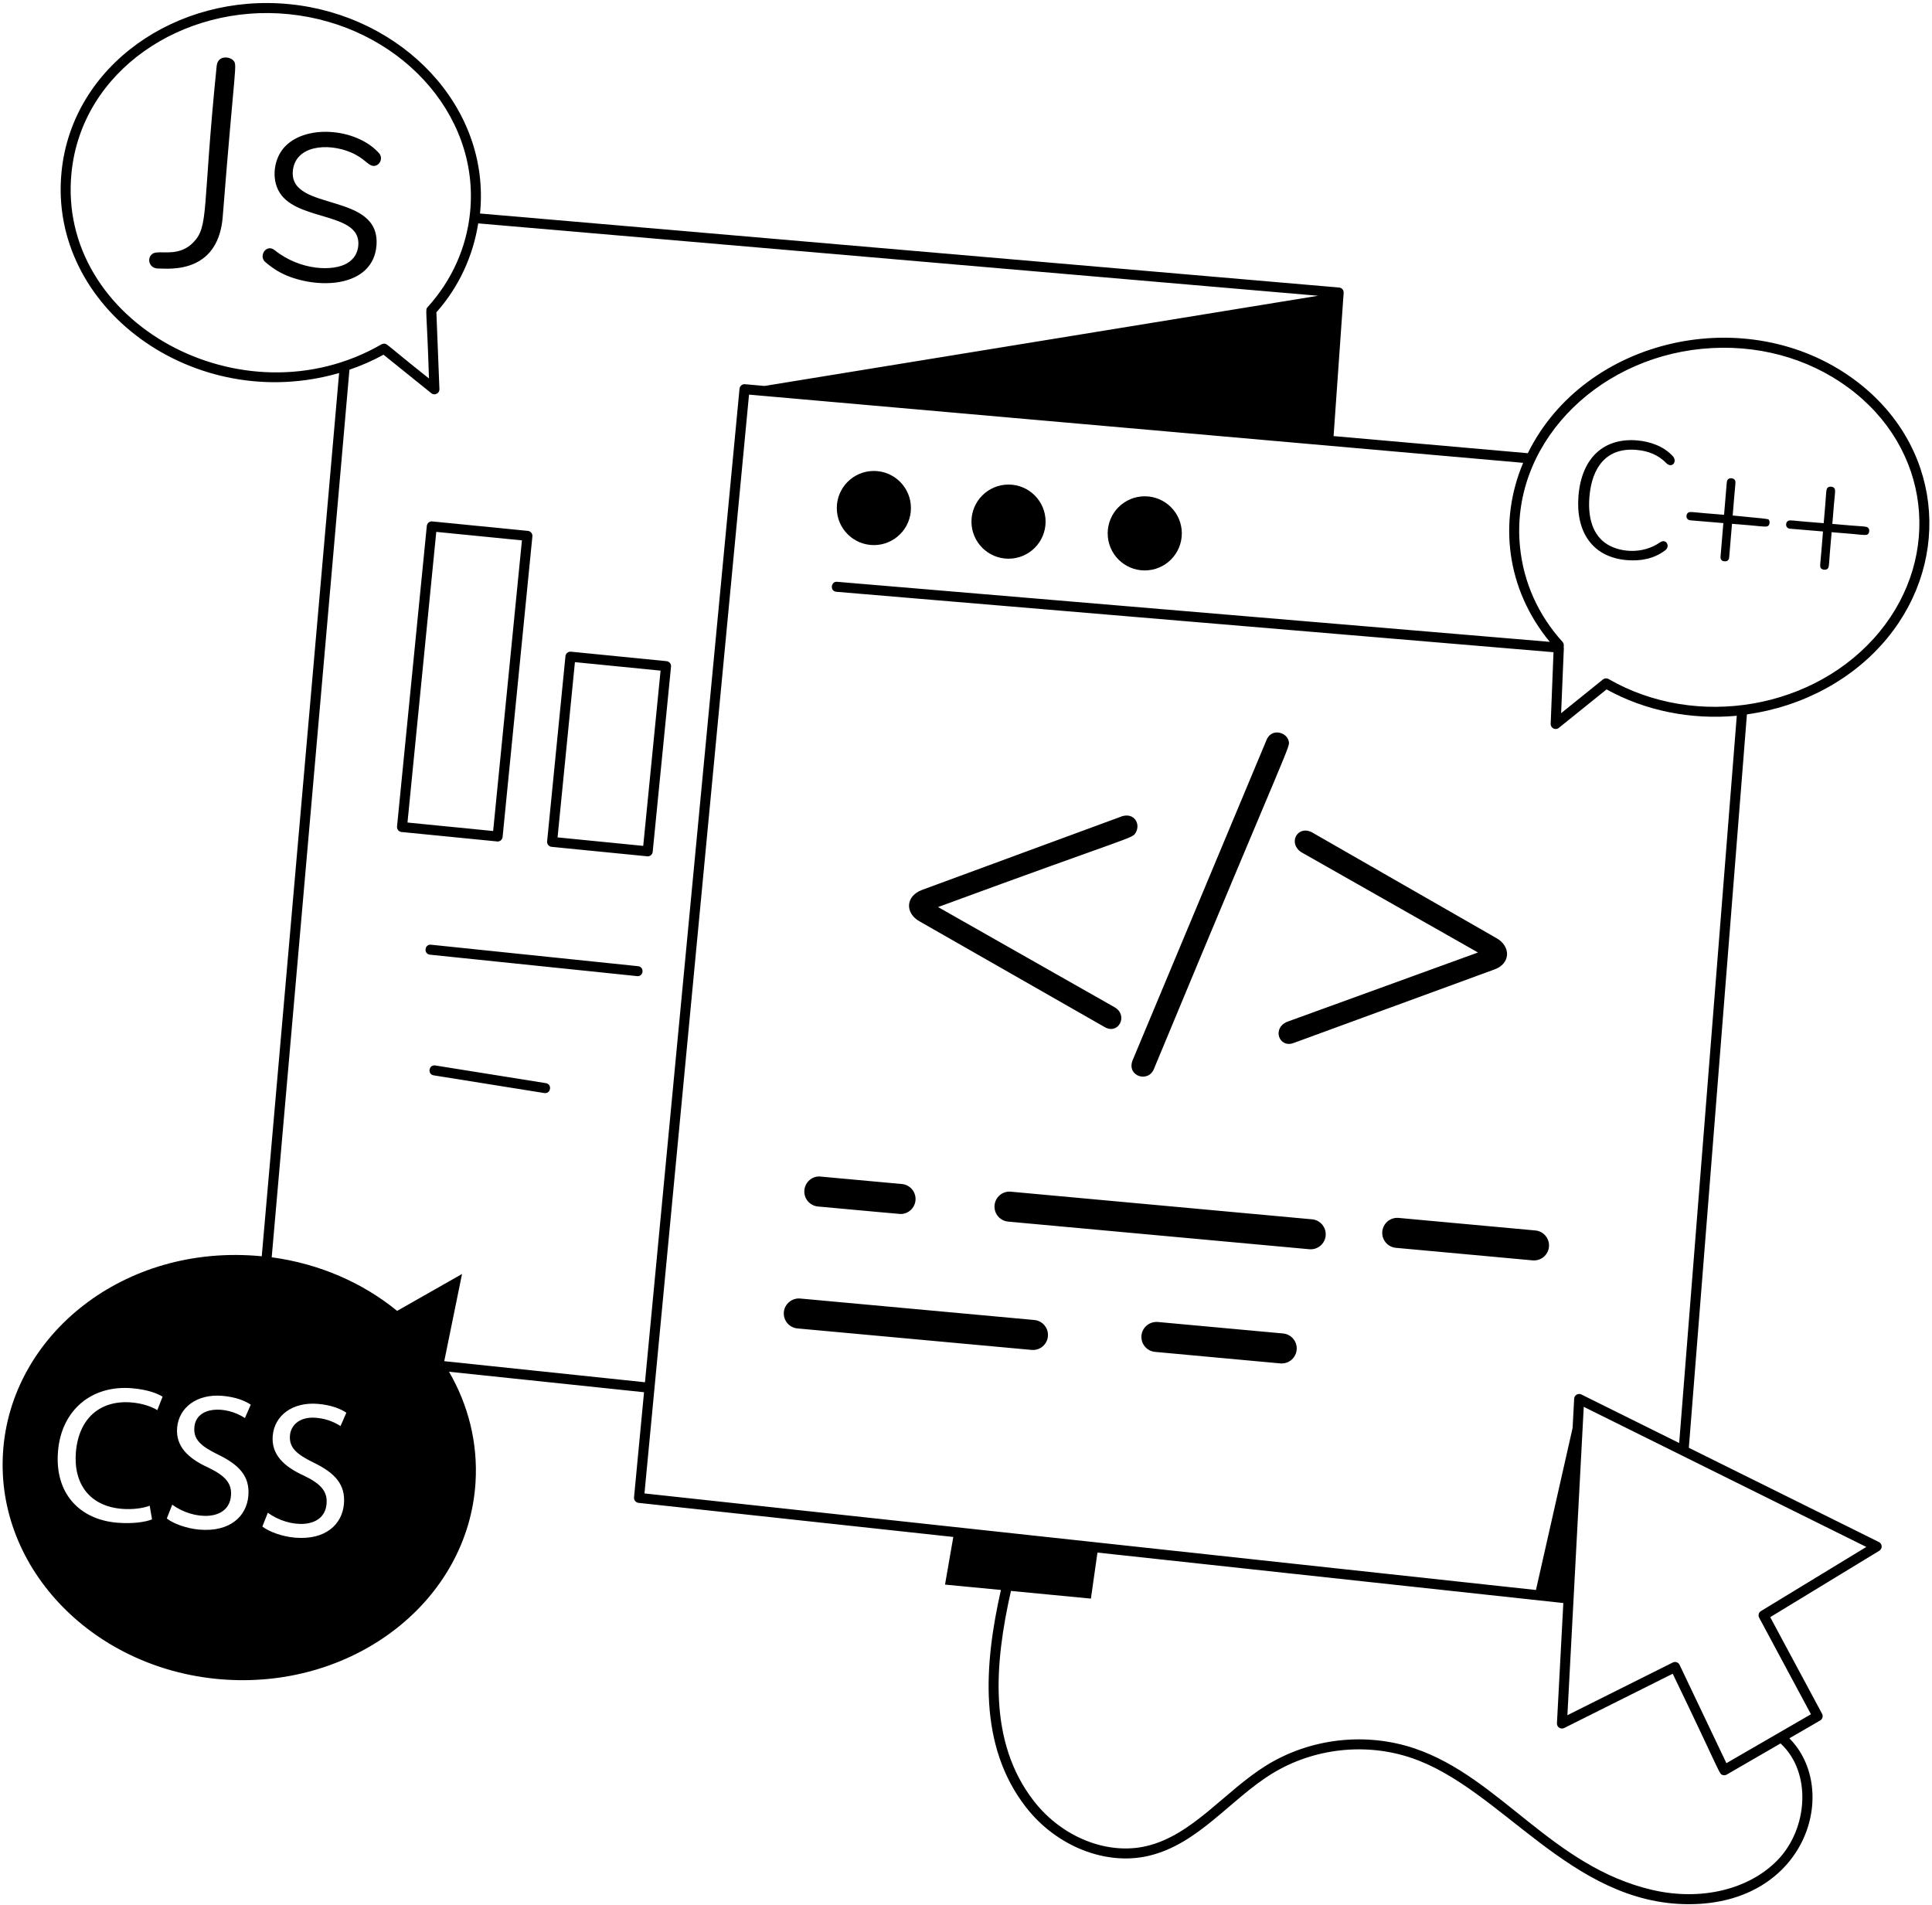 <svg xmlns="http://www.w3.org/2000/svg" width="428" height="422" viewBox="0 0 428 422" fill="none"><path d="M193.59 120.753C198.125 120.753 201.801 117.077 201.801 112.542C201.801 108.006 198.125 104.33 193.59 104.33C189.054 104.33 185.378 108.006 185.378 112.542C185.378 117.077 189.054 120.753 193.59 120.753ZM223.422 123.767C227.957 123.767 231.633 120.09 231.633 115.555C231.633 111.02 227.957 107.343 223.422 107.343C218.886 107.343 215.21 111.02 215.21 115.555C215.21 120.09 218.886 123.767 223.422 123.767ZM253.599 126.367C258.135 126.367 261.811 122.69 261.811 118.155C261.811 113.62 258.135 109.943 253.599 109.943C249.064 109.943 245.388 113.62 245.388 118.155C245.388 122.69 249.064 126.367 253.599 126.367ZM203.75 204.127L244.659 227.492C247.727 229.345 250.018 225.023 246.985 223.169L207.807 200.935C251.186 184.983 250.756 185.825 251.567 184.504C252.76 182.528 251.271 180.004 248.587 180.818L204.339 197.111C200.514 198.505 200.479 202.332 203.75 204.127ZM255.651 236.755C286.665 162.022 285.81 165.676 285.464 164.101C285.029 162.189 281.578 161.172 280.514 164.075L250.909 234.884C249.521 238.378 254.379 239.992 255.651 236.755ZM288.245 188.765L327.419 211.002L285.079 226.379C281.706 227.896 283.438 232.312 286.655 231.021L330.895 214.824C334.729 213.552 334.759 209.616 331.488 207.808L290.583 184.352C287.43 182.775 285.271 186.767 288.245 188.765ZM181.204 267.27C194.158 268.454 199.245 268.934 199.504 268.934C201.203 268.934 202.652 267.639 202.812 265.911C202.979 264.083 201.632 262.463 199.802 262.294L181.81 260.644C179.985 260.436 178.363 261.822 178.194 263.654C178.027 265.482 179.374 267.102 181.204 267.27ZM290.668 270.111L223.94 263.992C222.111 263.81 220.493 265.166 220.324 267.002C220.157 268.83 221.504 270.449 223.334 270.618L290.062 276.738C291.939 276.897 293.511 275.523 293.678 273.728C293.845 271.9 292.498 270.28 290.668 270.111ZM340.135 272.58L309.838 269.8C308.015 269.639 306.391 270.978 306.222 272.81C306.055 274.637 307.402 276.257 309.232 276.426L339.528 279.206C341.406 279.366 342.978 277.992 343.145 276.196C343.311 274.369 341.965 272.749 340.135 272.58ZM229.137 292.415L177.263 287.656C175.461 287.5 173.815 288.834 173.646 290.666C173.48 292.493 174.826 294.113 176.656 294.282L228.531 299.042C230.409 299.201 231.981 297.827 232.147 296.032C232.314 294.204 230.967 292.584 229.137 292.415ZM284.243 295.399L256.487 292.853C254.657 292.714 253.039 294.031 252.87 295.863C252.704 297.69 254.051 299.31 255.88 299.479C287.545 302.377 283.455 302.038 283.944 302.038C285.644 302.038 287.093 300.743 287.253 299.016C287.42 297.188 286.073 295.568 284.243 295.399ZM110.241 186.414C110.815 186.414 111.289 185.98 111.343 185.413L117.941 118.818C117.998 118.225 117.57 117.67 116.945 117.605L95.763 115.509C95.18 115.431 94.613 115.899 94.552 116.505L87.954 183.096C87.896 183.702 88.34 184.248 88.948 184.309C89.538 184.367 109.538 186.344 110.241 186.414ZM90.271 182.213L96.648 117.826L115.624 119.706L109.247 184.092L90.271 182.213ZM147.661 146.466L126.481 144.365C125.875 144.31 125.33 144.742 125.266 145.362L121.204 186.388C121.144 186.994 121.587 187.54 122.196 187.6C122.786 187.659 142.786 189.635 143.489 189.705C144.065 189.705 144.535 189.271 144.593 188.705L148.653 147.679C148.714 147.072 148.27 146.527 147.661 146.466ZM142.495 187.384L123.519 185.504L127.365 146.682L146.338 148.562L142.495 187.384ZM141.356 214.036L95.486 209.28C94.063 209.098 93.769 211.33 95.256 211.489C95.716 211.537 141.689 216.294 141.243 216.249C142.632 216.249 142.744 214.184 141.356 214.036ZM120.929 239.947L96.43 236.028C94.978 235.793 94.632 237.991 96.079 238.219L120.578 242.139C122.035 242.354 122.372 240.185 120.929 239.947ZM47.996 14.652C44.729 46.867 46.361 50.097 42.755 53.769C40.002 56.581 36.409 55.753 34.869 55.921C32.407 55.921 32.432 59.452 35.038 59.485C35.888 59.433 39.844 59.979 43.422 58.212C47.316 56.304 48.972 52.439 49.33 48.151C52.027 13.99 52.606 14.492 51.72 13.427C50.923 12.493 48.207 12.162 47.996 14.652ZM62.785 32.859C60.486 35.613 60.022 40.352 62.409 43.318C66.929 48.952 79.968 47.187 79.377 54.371C79.23 56.099 78.407 57.415 76.904 58.316C73.903 60.104 66.681 60.051 60.85 55.423C58.971 53.898 57.126 56.836 58.883 58.143C60.546 59.576 62.348 60.646 64.28 61.343C72.288 64.241 82.684 62.913 83.396 54.44C84.407 42.378 64.124 47.002 64.869 37.931C65.357 32.23 72.524 31.565 77.697 33.747C80.791 35.056 81.462 36.646 82.673 36.748C84.088 36.869 85.143 34.931 83.734 33.687C78.705 28.341 67.348 27.412 62.785 32.859Z" fill="black"></path><path d="M410.686 84.02C387.104 66.731 351.164 74.686 338.459 100.396L295.432 96.605L297.662 64.877C297.703 64.271 297.255 63.747 296.651 63.695L106.336 47.296C106.338 47.283 106.342 47.272 106.343 47.259C108.718 23.633 89.049 3.397 64.141 0.924C39.165 -1.563 15.948 14.497 13.633 38.074C10.607 68.268 43.19 91.884 75.124 82.635L57.986 278.296C27.415 275.324 2.276 295.834 0.668 321.781C-0.986 347.708 21.154 370.27 50.06 372.088C78.967 373.906 103.741 354.329 105.344 328.392C105.89 319.598 103.717 311.196 99.469 303.878L142.674 308.417L140.457 331.713C140.401 332.315 140.838 332.852 141.442 332.922L211.187 340.477L209.351 351.031L221.736 352.22C218.03 368.671 216.622 386.695 227.334 400.409C234.077 409.036 244.99 413.345 254.484 411.111C265.447 408.532 272.53 398.624 281.746 392.943C290.936 387.274 302.521 385.97 312.727 389.444C332.693 396.235 347.911 421.83 374.13 421.83C400.251 421.83 407.745 396.504 396.403 385.083L403.226 381.133C403.744 380.83 403.93 380.176 403.647 379.647L392.159 358.244L416.319 343.537C417.074 343.074 417.008 341.974 416.234 341.596L374.131 320.72L386.998 158.253C399.368 156.533 410.644 150.459 418.148 141.295C432.564 123.692 430.235 98.36 410.686 84.02ZM34.857 312.375C33.497 311.567 31.522 310.88 29.119 310.679C22.328 310.107 17.456 314.066 16.815 321.669C16.221 328.758 19.92 333.652 26.962 334.245C29.235 334.436 31.596 334.161 33.159 333.557L33.683 336.584C32.254 337.158 29.448 337.613 25.927 337.316C17.763 336.629 12.051 330.956 12.852 321.465C13.614 312.403 20.275 306.777 29.253 307.533C32.86 307.836 35.069 308.799 36.013 309.399L34.857 312.375ZM54.259 314.133C50.011 311.335 43.453 311.449 43.059 316.177C42.83 318.884 44.48 320.363 48.343 322.245C53.085 324.549 55.377 327.121 55.017 331.372C54.64 335.839 51.011 339.427 44.181 338.851C41.388 338.617 38.404 337.543 36.949 336.383L38.157 333.327C42.839 336.778 50.691 337.079 51.167 331.352C51.396 328.646 49.985 326.97 46.199 325.135C41.617 323.063 38.898 320.369 39.24 316.29C39.621 311.777 43.64 308.743 49.27 309.217C52.232 309.466 54.324 310.335 55.55 311.171L54.259 314.133ZM15.839 38.294C18.064 15.662 40.499 0.789 63.92 3.132C87.897 5.507 106.362 24.894 104.139 47.034C103.357 54.843 100.102 62.11 94.728 68.039C94.149 68.682 94.536 68.346 95.033 83.846C85.393 76.188 85.806 76.129 85.072 76.129C84.881 76.129 84.691 76.176 84.518 76.276C53.764 94.043 12.521 71.372 15.839 38.294ZM69.521 324.027C74.263 326.329 76.554 328.903 76.195 333.154C75.818 337.621 72.189 341.209 65.355 340.633C62.566 340.399 59.582 339.325 58.122 338.165L59.335 335.109C63.978 338.541 71.867 338.883 72.345 333.134C72.574 330.428 71.158 328.75 67.377 326.918C62.791 324.845 60.075 322.149 60.418 318.07C60.799 313.561 64.818 310.525 70.444 310.997C73.41 311.249 75.502 312.117 76.728 312.953L75.437 315.915C74.536 315.322 72.674 314.3 70.054 314.079C66.108 313.747 64.402 315.982 64.237 317.959C64.008 320.664 65.653 322.145 69.521 324.027ZM98.416 301.536L102.355 282.222L87.977 290.397C80.43 284.224 70.845 279.961 60.192 278.521L77.413 81.9C80.032 81 82.568 79.905 84.962 78.576L95.542 87.103C96.261 87.698 97.384 87.159 97.346 86.198L96.674 69.191C101.674 63.547 104.779 56.763 105.941 49.487L292.007 65.519L169.369 85.498L165.03 85.115C164.435 85.05 163.887 85.509 163.828 86.116L142.884 306.206L98.416 301.536ZM393.761 412.09C387.38 418.633 376.754 421.145 366.066 418.677C343.816 413.514 332.343 393.768 313.442 387.347C302.602 383.662 290.324 385.048 280.581 391.055C271.305 396.78 264.244 406.536 253.977 408.954C245.3 410.994 235.3 407.005 229.081 399.041C218.841 385.934 220.321 368.477 223.959 352.433L241.673 354.133L243.121 343.936L346.326 355.115L344.914 381.748C344.867 382.591 345.748 383.18 346.516 382.8L370.561 370.778C381.515 393.469 380.762 392.931 381.642 393.216C381.965 393.306 382.262 393.264 382.527 393.116L394.452 386.213C401.476 392.715 400.48 405.207 393.761 412.09ZM390.111 356.893C389.606 357.2 389.431 357.846 389.71 358.365L401.184 379.751L382.456 390.591L372.077 368.803C371.805 368.231 371.125 368.015 370.581 368.287L347.229 379.963L350.851 311.649L413.447 342.688L390.111 356.893ZM350.325 308.916C349.622 308.564 348.769 309.045 348.727 309.847L348.384 316.312L340.263 352.224L142.77 330.834L165.933 87.419L337.431 102.531C331.939 115.498 333.663 130.478 343.324 142.187L185.47 128.887C184.059 128.724 183.782 130.968 185.283 131.096L344.15 144.481L343.524 160.342C343.485 161.302 344.607 161.842 345.327 161.247L355.906 152.72C364.429 157.455 374.631 159.496 384.751 158.563L371.993 319.66L350.325 308.916ZM416.431 139.892C402.291 157.154 375.794 161.66 356.349 150.42C355.951 150.19 355.459 150.229 355.1 150.52L345.836 157.99C345.898 156.515 345.614 163.336 346.443 143.56C346.446 143.522 346.411 143.496 346.41 143.459L346.43 142.971C346.44 142.681 346.337 142.399 346.142 142.183C340.765 136.254 337.512 128.995 336.731 121.183C334.491 98.888 353.147 79.638 376.949 77.281C389.159 76.073 400.582 79.357 409.376 85.808C427.794 99.322 430.136 123.156 416.431 139.892Z" fill="black"></path><path d="M362.644 97.558C355.558 96.974 350.415 101.144 349.686 109.81C349.032 117.644 352.622 123.431 360.414 124.084C363.481 124.339 366.447 123.777 368.894 121.91C370.1 121.011 369.095 119.223 367.746 120.143C363.834 122.916 358.447 122.379 355.563 120.251C352.442 117.938 351.787 113.885 352.112 110.013C352.669 103.412 355.959 99.105 362.506 99.662C365.088 99.874 367.353 100.748 369.18 102.629C370.425 103.832 371.694 102.204 370.539 101.005C368.515 98.84 365.574 97.808 362.644 97.558ZM383.848 114.201C384.396 106.778 384.652 106.76 384.277 106.271C383.925 105.827 382.642 105.672 382.54 106.83L381.934 114.041C374.59 113.5 374.437 113.219 373.931 113.608C373.437 113.986 373.401 115.169 374.494 115.267L381.778 115.877L381.154 123.309C381.101 123.91 381.401 124.297 382.029 124.348C382.669 124.401 383.017 124.059 383.069 123.469L383.692 116.037C390.365 116.538 391.23 116.863 391.709 116.492C392.048 116.229 392.141 115.481 391.826 115.111C391.678 114.942 390.934 114.871 383.848 114.201ZM405.922 116.059C406.447 108.953 406.742 108.629 406.347 108.129C406.068 107.765 405.273 107.68 404.909 108.008C404.436 108.446 404.675 108.813 404.008 115.899C396.71 115.357 396.491 115.081 396.005 115.466C395.518 115.839 395.47 117.026 396.568 117.124L403.852 117.735C403.278 125.443 403.039 125.432 403.406 125.886C403.703 126.261 404.495 126.33 404.844 126.007C405.313 125.585 405.06 125.397 405.767 117.895C412.69 118.415 413.329 118.711 413.783 118.35C414.121 118.088 414.216 117.34 413.9 116.969C413.485 116.493 413.008 116.729 405.922 116.059Z" fill="black"></path></svg>